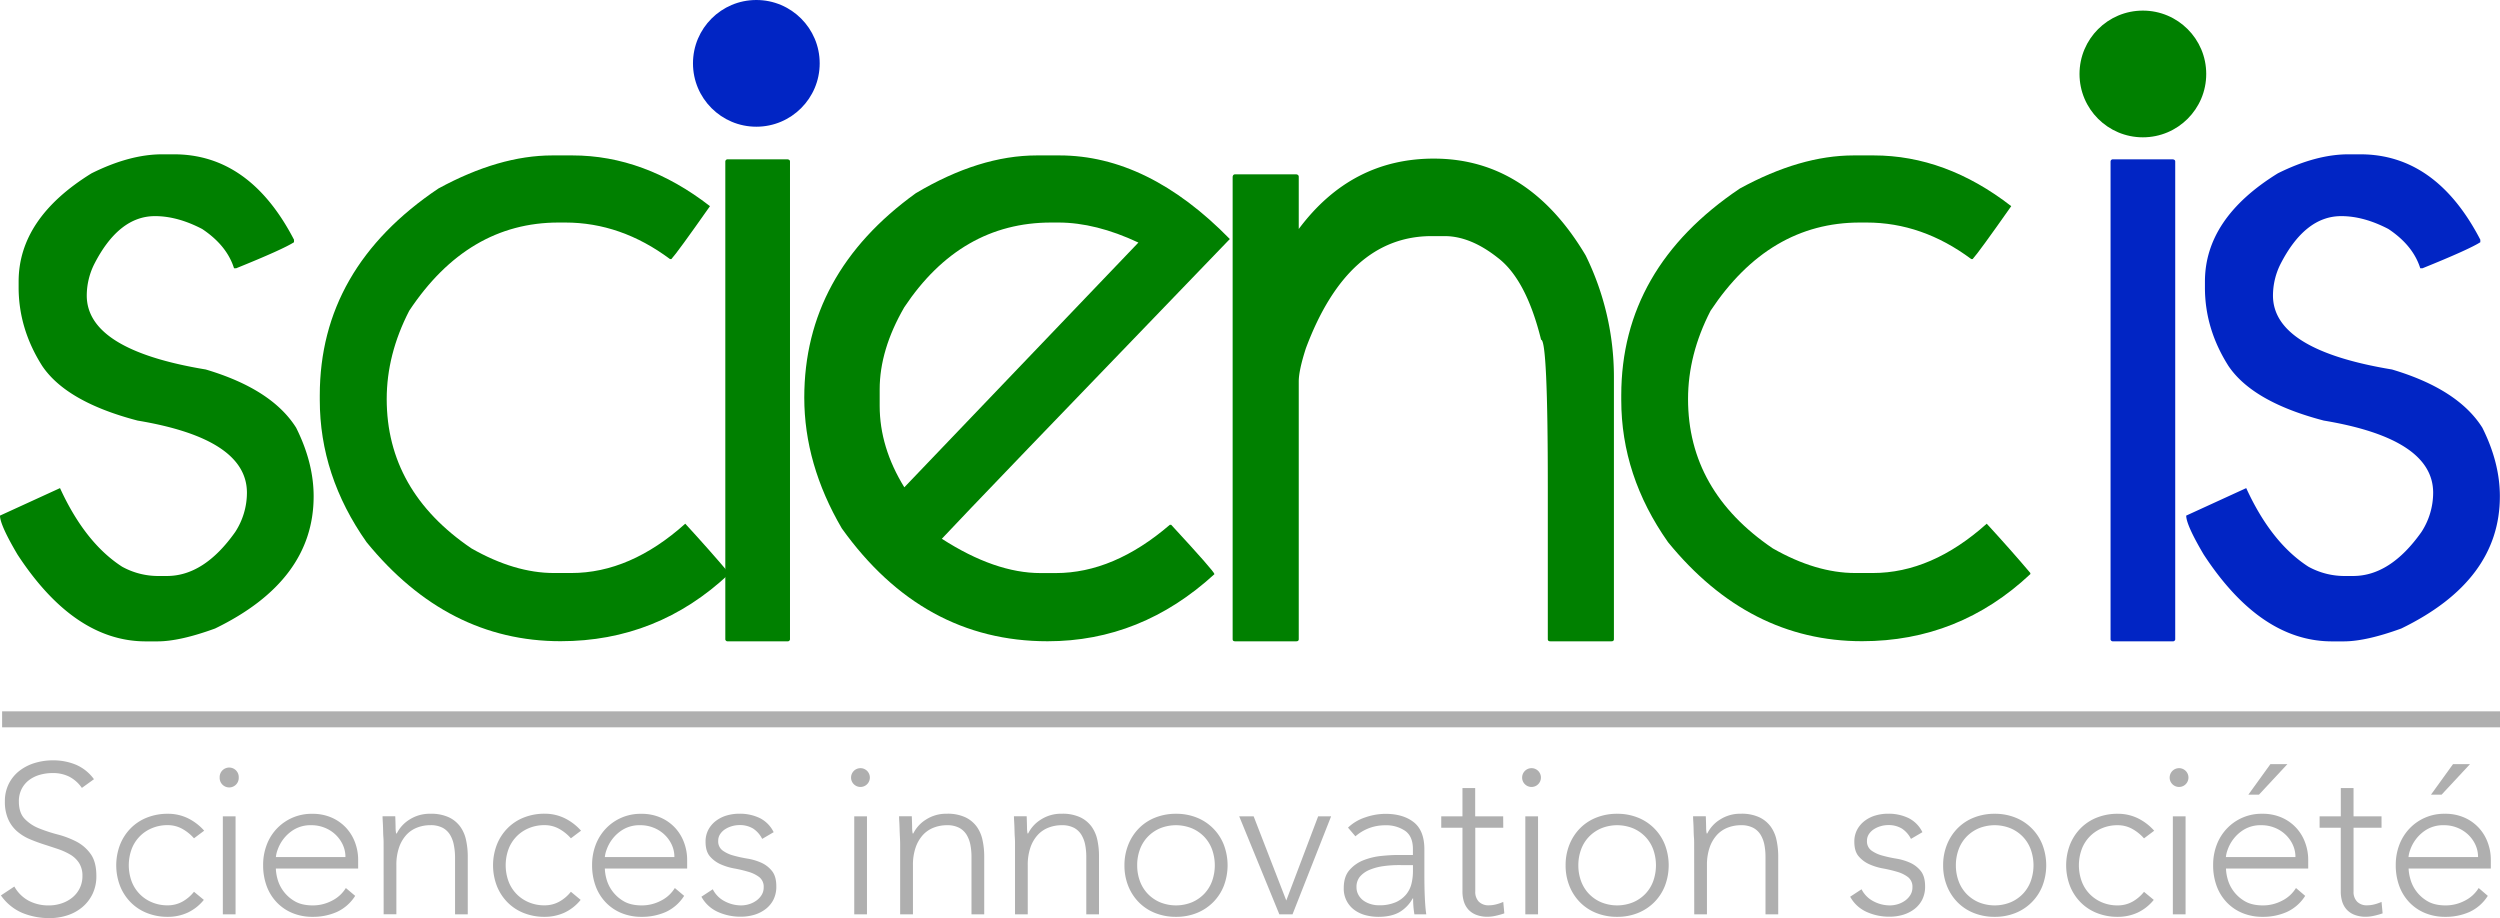 <?xml version="1.0" encoding="UTF-8" standalone="no"?>
<svg
   id="Calque_1"
   data-name="Calque 1"
   viewBox="0 0 1490.01 547.2"
   version="1.1"
   sodipodi:docname="LOGO_SCIENCIS_colors vectoriel.svg"
   inkscape:version="1.1.1 (3bf5ae0d25, 2021-09-20)"
   xmlns:inkscape="http://www.inkscape.org/namespaces/inkscape"
   xmlns:sodipodi="http://sodipodi.sourceforge.net/DTD/sodipodi-0.dtd"
   xmlns="http://www.w3.org/2000/svg"
   xmlns:svg="http://www.w3.org/2000/svg">
  <sodipodi:namedview
     id="namedview79"
     pagecolor="#ffffff"
     bordercolor="#666666"
     borderopacity="1.0"
     inkscape:pageshadow="2"
     inkscape:pageopacity="0.0"
     inkscape:pagecheckerboard="0"
     showgrid="false"
     inkscape:zoom="0.71744484"
     inkscape:cx="470.41944"
     inkscape:cy="273.88865"
     inkscape:window-width="1920"
     inkscape:window-height="1009"
     inkscape:window-x="-8"
     inkscape:window-y="-8"
     inkscape:window-maximized="1"
     inkscape:current-layer="Calque_1" />
  <defs
     id="defs4">
    <style
       id="style2">.cls-1{fill:#a3cc81;}.cls-2{fill:#818dc5;}.cls-3{fill:#afafaf;}</style>
  </defs>
  <path
     class="cls-1"
     d="M362.19,283.34h7q45.15,0,71.55,50.9v1.49q-6.6,4.26-34.5,15.54H405q-4.28-13.62-19-23.42-14.69-7.67-28.11-7.67-21.72,0-36.41,29a42.2,42.2,0,0,0-4.26,18.32q0,32.37,70.91,44.08,39.4,11.71,53.88,34.71,10.43,20.87,10.43,40.88,0,50.26-58.77,78.8-21.07,7.67-34.28,7.66h-7q-42.6,0-76.45-51.75-10.44-17.67-10.44-23.21l35.78-16.39q14.91,32.58,37,46.84a44.54,44.54,0,0,0,22.36,5.54H365q22.16,0,40.68-26.19a43,43,0,0,0,7-23.43q0-32.14-65.16-43-42.37-11.07-56.86-32.58-14.06-22.16-14.05-46.85v-3.41q0-37.69,43.44-64.52Q342.82,283.34,362.19,283.34Z"
     transform="translate(-265.51 -191.37)"
     id="path6"
     style="fill:#008000;fill-opacity:1" />
  <path
     class="cls-1"
     d="M594.73,284h11.93q43,0,82,30.24-19.6,27.9-23,31.52h-.86Q635.62,324,602.4,324h-4q-54.09,0-89,52.59-13.41,26-13.41,52.6,0,54.74,50.46,89,25.77,14.7,49.2,14.7H606q35.13,0,67.93-29.39,14.7,16,26,29.39v.64q-42.58,40-100.3,40-67.5,0-115.63-59-27.9-39.6-27.9-84.75v-2.77q0-75.81,70.7-123.29Q563,284,594.73,284Z"
     transform="translate(-265.51 -191.37)"
     id="path8"
     style="fill:#008000;fill-opacity:1" />
  <path
     class="cls-1"
     d="M699.08,211.58h35.56c1,.14,1.49.64,1.49,1.49v35.56a1.32,1.32,0,0,1-1.49,1.49H699.08a1.31,1.31,0,0,1-1.49-1.49V213.07C697.73,212.08,698.23,211.58,699.08,211.58Zm.21,74.74h35.57c1,.15,1.49.57,1.49,1.28V572.1a1.32,1.32,0,0,1-1.49,1.49H699.29a1.32,1.32,0,0,1-1.49-1.49V287.6A1.37,1.37,0,0,1,699.29,286.32Z"
     transform="translate(-265.51 -191.37)"
     id="path10"
     style="fill:#008000;fill-opacity:1" />
  <path
     class="cls-1"
     d="M883.49,284h13.42q52.82,0,101.58,49.83Q843.89,494.16,826.85,512.48q31.73,20.43,58.77,20.44h9.16q34.5,0,67.93-28.75h.85q25.77,27.9,25.77,29.39-43.65,40-99.45,40-74.53,0-122.66-67.29Q744.87,468,744.86,428.36q0-73.89,66.44-121.81Q849.21,284,883.49,284ZM789.8,423.46v9.8q0,24.71,14.69,48.55L944,335.94Q918.62,324,896.27,324H892q-53.88,0-87.52,50.46Q789.79,399.83,789.8,423.46Z"
     transform="translate(-265.51 -191.37)"
     id="path12"
     style="fill:#008000;fill-opacity:1" />
  <path
     class="cls-1"
     d="M1120.08,285.9q56.22,0,90.5,57.71a164,164,0,0,1,16.83,72.4v156.3c0,.86-.5,1.28-1.49,1.28H1189.5c-1,0-1.49-.42-1.49-1.28V481.38q0-87.51-4-87.52-8.94-36.19-26-49-16.2-12.76-31.52-12.77h-7.67q-50,0-75,66.86-4.26,13.21-4.25,19.81V572.31c0,.86-.5,1.28-1.5,1.28h-36.41c-1,0-1.49-.42-1.49-1.28V296.76c.14-1,.64-1.49,1.49-1.49h36.41c1,.14,1.5.64,1.5,1.49v31.09Q1070.88,285.9,1120.08,285.9Z"
     transform="translate(-265.51 -191.37)"
     id="path14"
     style="fill:#008000;fill-opacity:1" />
  <path
     class="cls-1"
     d="M1370.3,284h11.92q43,0,82,30.24-19.61,27.9-23,31.52h-.85Q1411.17,324,1378,324h-4q-54.11,0-89,52.59-13.41,26-13.41,52.6,0,54.74,50.47,89,25.76,14.7,49.19,14.7h10.43q35.14,0,67.93-29.39,14.7,16,26,29.39v.64q-42.59,40-100.3,40-67.5,0-115.63-59-27.9-39.6-27.89-84.75v-2.77q0-75.81,70.69-123.29Q1338.57,284,1370.3,284Z"
     transform="translate(-265.51 -191.37)"
     id="path16"
     style="fill:#008000;fill-opacity:1" />
  <path
     class="cls-2"
     d="M1524.69,211.58h35.56c1,.14,1.49.64,1.49,1.49v35.56a1.32,1.32,0,0,1-1.49,1.49h-35.56a1.31,1.31,0,0,1-1.49-1.49V213.07C1523.34,212.08,1523.84,211.58,1524.69,211.58Zm.21,74.74h35.56c1,.15,1.49.57,1.49,1.28V572.1a1.31,1.31,0,0,1-1.49,1.49H1524.9a1.32,1.32,0,0,1-1.49-1.49V287.6A1.37,1.37,0,0,1,1524.9,286.32Z"
     transform="translate(-265.51 -191.37)"
     id="path18"
     style="fill:#0125c4;fill-opacity:1" />
  <path
     class="cls-2"
     d="M1665.24,283.34h7q45.15,0,71.55,50.9v1.49q-6.6,4.26-34.49,15.54H1708q-4.26-13.62-19-23.42-14.7-7.67-28.11-7.67-21.72,0-36.42,29a42.2,42.2,0,0,0-4.26,18.32q0,32.37,70.92,44.08,39.39,11.71,53.87,34.71,10.44,20.87,10.44,40.88,0,50.26-58.78,78.8-21.07,7.67-34.28,7.66h-7q-42.6,0-76.45-51.75-10.44-17.67-10.43-23.21l35.77-16.39q14.91,32.58,37.06,46.84a44.51,44.51,0,0,0,22.35,5.54H1668q22.15,0,40.68-26.19a43,43,0,0,0,7-23.43q0-32.14-65.16-43-42.37-11.07-56.86-32.58-14.06-22.16-14-46.85v-3.41q0-37.69,43.44-64.52Q1645.86,283.34,1665.24,283.34Z"
     transform="translate(-265.51 -191.37)"
     id="path20"
     style="fill:#0125c4;fill-opacity:1" />
  <path
     class="cls-3"
     d="M274.06,719.74a21.45,21.45,0,0,0,8.54,8.47A25.1,25.1,0,0,0,294.54,731a23.74,23.74,0,0,0,7.84-1.27,19.87,19.87,0,0,0,6.38-3.54,16.55,16.55,0,0,0,4.3-5.5,16.3,16.3,0,0,0,1.58-7.26,13.92,13.92,0,0,0-2-7.71,15.7,15.7,0,0,0-5.24-5,39.36,39.36,0,0,0-7.4-3.35q-4.11-1.38-8.47-2.78t-8.47-3.16a28.47,28.47,0,0,1-7.39-4.61,20.54,20.54,0,0,1-5.25-7.15,25.45,25.45,0,0,1-2-10.61,23.05,23.05,0,0,1,2.34-10.56,22.59,22.59,0,0,1,6.32-7.71,28.34,28.34,0,0,1,9.16-4.68,37.23,37.23,0,0,1,10.88-1.58,35.28,35.28,0,0,1,13.58,2.59,25.81,25.81,0,0,1,10.81,8.66l-7.2,5.19a21.1,21.1,0,0,0-7.4-6.64,21.47,21.47,0,0,0-10.05-2.21,27.46,27.46,0,0,0-7.71,1.07,19.35,19.35,0,0,0-6.38,3.16,15.39,15.39,0,0,0-4.36,5.25,15.91,15.91,0,0,0-1.65,7.46q0,6.69,3.42,10.3a24.05,24.05,0,0,0,8.53,5.69,90.05,90.05,0,0,0,11.12,3.66A54.28,54.28,0,0,1,311,692.94a24,24,0,0,1,8.53,7.39q3.42,4.74,3.41,13.09a24.22,24.22,0,0,1-2.27,10.74,23.67,23.67,0,0,1-6.13,7.9,26.67,26.67,0,0,1-8.91,4.87,34,34,0,0,1-10.5,1.64,42.14,42.14,0,0,1-16.3-3.09,29.91,29.91,0,0,1-12.77-10.43Z"
     transform="translate(-265.51 -191.37)"
     id="path22" />
  <path
     class="cls-3"
     d="M387,727.7a27.23,27.23,0,0,1-9.74,7.65,28.15,28.15,0,0,1-11.75,2.46,33,33,0,0,1-12.39-2.27,28.12,28.12,0,0,1-9.73-6.39,29.17,29.17,0,0,1-6.32-9.73,34.45,34.45,0,0,1,0-24.65,29.27,29.27,0,0,1,6.32-9.73,28.12,28.12,0,0,1,9.73-6.39,33.18,33.18,0,0,1,12.39-2.27A27.06,27.06,0,0,1,377.4,679a31.46,31.46,0,0,1,9.8,7.46L381.13,691a26.33,26.33,0,0,0-7.2-5.75,17.79,17.79,0,0,0-8.47-2.09,23.62,23.62,0,0,0-9.61,1.9,21.69,21.69,0,0,0-12,12.7,28.13,28.13,0,0,0,0,18.59,21.69,21.69,0,0,0,12,12.7,23.45,23.45,0,0,0,9.61,1.9,17.81,17.81,0,0,0,8.78-2.21,23.06,23.06,0,0,0,6.89-5.88Z"
     transform="translate(-265.51 -191.37)"
     id="path24" />
  <path
     class="cls-3"
     d="M396.43,654.76a5.69,5.69,0,1,1,11.37,0,5.69,5.69,0,1,1-11.37,0Zm1.89,23.13h7.59V736.3h-7.59Z"
     transform="translate(-265.51 -191.37)"
     id="path26" />
  <path
     class="cls-3"
     d="M477.2,725.3a25.56,25.56,0,0,1-10.93,9.61,35,35,0,0,1-14.35,2.9,31.12,31.12,0,0,1-12.14-2.27,27.4,27.4,0,0,1-9.35-6.39,28,28,0,0,1-6-9.73A35.58,35.58,0,0,1,422.34,707a33.28,33.28,0,0,1,2.15-12.14,28.37,28.37,0,0,1,27.05-18.45,28.14,28.14,0,0,1,11.82,2.34,26,26,0,0,1,8.6,6.19,26.31,26.31,0,0,1,5.24,8.79,29.3,29.3,0,0,1,1.77,10V709H429.92a26,26,0,0,0,.95,6.13,21.75,21.75,0,0,0,3.48,7.27,22,22,0,0,0,6.76,6.07q4.23,2.53,10.94,2.53a24.49,24.49,0,0,0,11.25-2.78,20.3,20.3,0,0,0,8.34-7.59Zm-5.81-23.13a17.32,17.32,0,0,0-1.58-7.34,19.83,19.83,0,0,0-4.3-6,20.22,20.22,0,0,0-6.45-4.11,20.77,20.77,0,0,0-7.9-1.52,19.39,19.39,0,0,0-10.3,2.53,22.61,22.61,0,0,0-6.51,5.82,23.05,23.05,0,0,0-3.41,6.38,16.86,16.86,0,0,0-1,4.24Z"
     transform="translate(-265.51 -191.37)"
     id="path28" />
  <path
     class="cls-3"
     d="M494.14,694.33c0-1.1,0-2.42-.13-4s-.14-3.14-.18-4.74-.11-3.1-.19-4.49-.13-2.47-.13-3.23h7.58c.09,2.2.15,4.3.19,6.32a20.13,20.13,0,0,0,.32,3.92H502a20.5,20.5,0,0,1,7.58-8.28A22.16,22.16,0,0,1,522,676.38a24.85,24.85,0,0,1,11.13,2.15,17.85,17.85,0,0,1,6.76,5.62,21.23,21.23,0,0,1,3.41,8,45.84,45.84,0,0,1,1,9.35V736.3h-7.58V701.91A37.26,37.26,0,0,0,536,695a18.3,18.3,0,0,0-2.21-6,11.63,11.63,0,0,0-4.42-4.24,15.21,15.21,0,0,0-7.4-1.58,21.56,21.56,0,0,0-7.9,1.46,17,17,0,0,0-6.45,4.42,21.42,21.42,0,0,0-4.29,7.46,31.64,31.64,0,0,0-1.58,10.56v29.2h-7.59Z"
     transform="translate(-265.51 -191.37)"
     id="path30" />
  <path
     class="cls-3"
     d="M611.58,727.7a27.23,27.23,0,0,1-9.74,7.65,28.15,28.15,0,0,1-11.75,2.46,33,33,0,0,1-12.39-2.27,28.12,28.12,0,0,1-9.73-6.39,29.17,29.17,0,0,1-6.32-9.73,34.45,34.45,0,0,1,0-24.65A29.27,29.27,0,0,1,568,685a28.12,28.12,0,0,1,9.73-6.39,33.18,33.18,0,0,1,12.39-2.27A27.06,27.06,0,0,1,602,679a31.46,31.46,0,0,1,9.8,7.46L605.76,691a26.33,26.33,0,0,0-7.2-5.75,17.79,17.79,0,0,0-8.47-2.09,23.62,23.62,0,0,0-9.61,1.9,21.69,21.69,0,0,0-12,12.7,28.13,28.13,0,0,0,0,18.59,21.69,21.69,0,0,0,12,12.7,23.45,23.45,0,0,0,9.61,1.9,17.81,17.81,0,0,0,8.78-2.21,23.06,23.06,0,0,0,6.89-5.88Z"
     transform="translate(-265.51 -191.37)"
     id="path32" />
  <path
     class="cls-3"
     d="M673.26,725.3a25.56,25.56,0,0,1-10.93,9.61,34.91,34.91,0,0,1-14.35,2.9,31,31,0,0,1-12.13-2.27,27.35,27.35,0,0,1-9.36-6.39,28,28,0,0,1-6-9.73A35.58,35.58,0,0,1,618.4,707a33.49,33.49,0,0,1,2.15-12.14,29.06,29.06,0,0,1,6.07-9.67,28.36,28.36,0,0,1,21-8.78,28.14,28.14,0,0,1,11.82,2.34,25.86,25.86,0,0,1,8.6,6.19,26.15,26.15,0,0,1,5.24,8.79,29.3,29.3,0,0,1,1.77,10V709H626a25.94,25.94,0,0,0,.94,6.13,21.75,21.75,0,0,0,3.48,7.27,22.16,22.16,0,0,0,6.76,6.07q4.25,2.53,10.94,2.53a24.46,24.46,0,0,0,11.25-2.78,20.3,20.3,0,0,0,8.34-7.59Zm-5.81-23.13a17.32,17.32,0,0,0-1.58-7.34,19.66,19.66,0,0,0-4.3-6,20.22,20.22,0,0,0-6.45-4.11,20.73,20.73,0,0,0-7.9-1.52,19.39,19.39,0,0,0-10.3,2.53,22.61,22.61,0,0,0-6.51,5.82,23.05,23.05,0,0,0-3.41,6.38,16.69,16.69,0,0,0-1,4.24Z"
     transform="translate(-265.51 -191.37)"
     id="path34" />
  <path
     class="cls-3"
     d="M690.33,721.38a16.28,16.28,0,0,0,7.08,7.14,20.78,20.78,0,0,0,9.86,2.47,16,16,0,0,0,4.8-.76,14.69,14.69,0,0,0,4.3-2.15,11.63,11.63,0,0,0,3.1-3.35,8.42,8.42,0,0,0,1.2-4.49,7.26,7.26,0,0,0-2.59-6.07,19.49,19.49,0,0,0-6.39-3.16,78.51,78.51,0,0,0-8.34-2,35.3,35.3,0,0,1-8.34-2.52,18,18,0,0,1-6.39-4.74c-1.72-2-2.59-4.89-2.59-8.6a15,15,0,0,1,1.77-7.46,16.3,16.3,0,0,1,4.62-5.24,19.82,19.82,0,0,1,6.38-3.1,26.26,26.26,0,0,1,7.21-1A27.28,27.28,0,0,1,718.46,679a18.42,18.42,0,0,1,8.15,8.35l-6.83,4a16,16,0,0,0-5.37-6.13,15.24,15.24,0,0,0-8.4-2.09,15.48,15.48,0,0,0-4.24.64,14.83,14.83,0,0,0-4,1.77,10.13,10.13,0,0,0-3,2.9,7,7,0,0,0-1.2,4,6.71,6.71,0,0,0,2.59,5.81,19.54,19.54,0,0,0,6.38,3,77.34,77.34,0,0,0,8.35,1.84,33.49,33.49,0,0,1,8.34,2.46,17.06,17.06,0,0,1,6.38,4.93q2.6,3.23,2.59,9.17a17.29,17.29,0,0,1-1.7,7.9,16.32,16.32,0,0,1-4.68,5.62,20.82,20.82,0,0,1-6.76,3.42,27.92,27.92,0,0,1-8,1.13,32.58,32.58,0,0,1-13.84-2.9,21,21,0,0,1-9.67-9Z"
     transform="translate(-265.51 -191.37)"
     id="path36" />
  <path
     class="cls-3"
     d="M772.75,654.76a5.6,5.6,0,1,1,1.64,4A5.5,5.5,0,0,1,772.75,654.76Zm1.9,23.13h7.58V736.3h-7.58Z"
     transform="translate(-265.51 -191.37)"
     id="path38" />
  <path
     class="cls-3"
     d="M802,694.33c0-1.1-.05-2.42-.13-4s-.15-3.14-.19-4.74-.1-3.1-.19-4.49-.12-2.47-.12-3.23h7.58c.08,2.2.15,4.3.19,6.32a19.32,19.32,0,0,0,.32,3.92h.38a20.43,20.43,0,0,1,7.58-8.28,22.16,22.16,0,0,1,12.39-3.47,24.77,24.77,0,0,1,11.12,2.15,17.88,17.88,0,0,1,6.77,5.62,21.23,21.23,0,0,1,3.41,8,45.84,45.84,0,0,1,1,9.35V736.3h-7.59V701.91a37.26,37.26,0,0,0-.63-6.89,18.3,18.3,0,0,0-2.21-6,11.66,11.66,0,0,0-4.43-4.24,15.17,15.17,0,0,0-7.39-1.58,21.52,21.52,0,0,0-7.9,1.46,17,17,0,0,0-6.45,4.42,21.59,21.59,0,0,0-4.3,7.46,31.89,31.89,0,0,0-1.58,10.56v29.2H802Z"
     transform="translate(-265.51 -191.37)"
     id="path40" />
  <path
     class="cls-3"
     d="M870.46,694.33c0-1.1,0-2.42-.12-4s-.15-3.14-.19-4.74-.11-3.1-.19-4.49-.13-2.47-.13-3.23h7.59c.08,2.2.14,4.3.19,6.32a19.6,19.6,0,0,0,.31,3.92h.38a20.53,20.53,0,0,1,7.59-8.28,22.13,22.13,0,0,1,12.38-3.47,24.85,24.85,0,0,1,11.13,2.15,17.85,17.85,0,0,1,6.76,5.62,21.23,21.23,0,0,1,3.41,8,45.14,45.14,0,0,1,.95,9.35V736.3h-7.58V701.91a37.26,37.26,0,0,0-.63-6.89,18.31,18.31,0,0,0-2.22-6,11.56,11.56,0,0,0-4.42-4.24,15.21,15.21,0,0,0-7.4-1.58,21.56,21.56,0,0,0-7.9,1.46,17,17,0,0,0-6.44,4.42,21.28,21.28,0,0,0-4.3,7.46,31.64,31.64,0,0,0-1.58,10.56v29.2h-7.59Z"
     transform="translate(-265.51 -191.37)"
     id="path42" />
  <path
     class="cls-3"
     d="M935.69,707.1A32.52,32.52,0,0,1,938,694.77a29.27,29.27,0,0,1,6.32-9.73,28.12,28.12,0,0,1,9.73-6.39,33.18,33.18,0,0,1,12.39-2.27,32.75,32.75,0,0,1,12.33,2.27,28.63,28.63,0,0,1,16.11,16.12,34.45,34.45,0,0,1,0,24.65,28.71,28.71,0,0,1-6.38,9.73,29.08,29.08,0,0,1-9.73,6.39,32.56,32.56,0,0,1-12.33,2.27A33,33,0,0,1,954,735.54a28.12,28.12,0,0,1-9.73-6.39,29.17,29.17,0,0,1-6.32-9.73A32.51,32.51,0,0,1,935.69,707.1Zm7.59,0a26.94,26.94,0,0,0,1.58,9.29,21.76,21.76,0,0,0,4.61,7.58,22.23,22.23,0,0,0,7.33,5.12,25.25,25.25,0,0,0,19.22,0,22.23,22.23,0,0,0,7.33-5.12,21.76,21.76,0,0,0,4.61-7.58,28.13,28.13,0,0,0,0-18.59,21.76,21.76,0,0,0-4.61-7.58A22.23,22.23,0,0,0,976,685.1a25.25,25.25,0,0,0-19.22,0,22.23,22.23,0,0,0-7.33,5.12,21.76,21.76,0,0,0-4.61,7.58A27,27,0,0,0,943.28,707.1Z"
     transform="translate(-265.51 -191.37)"
     id="path44" />
  <path
     class="cls-3"
     d="M1004.08,677.89h8.6l19.46,50.19,19-50.19h7.72l-23,58.41H1028Z"
     transform="translate(-265.51 -191.37)"
     id="path46" />
  <path
     class="cls-3"
     d="M1114.44,711.77q0,4.31.06,7.71t.19,6.32c.08,1.94.19,3.76.32,5.44s.31,3.37.56,5.06h-7.07a54.36,54.36,0,0,1-.76-9.48h-.26a21.32,21.32,0,0,1-8.15,8.34q-4.86,2.65-12.32,2.65a29.74,29.74,0,0,1-7.46-.94,19.74,19.74,0,0,1-6.58-3,15.58,15.58,0,0,1-6.57-13.33q0-6.71,3.41-10.62a21.37,21.37,0,0,1,8.41-5.88,39.83,39.83,0,0,1,10.62-2.53q5.63-.57,9.92-.57h8.85v-3.54q0-7.58-4.68-10.87a20,20,0,0,0-11.75-3.29,26.68,26.68,0,0,0-17.83,6.58l-4.42-5.19a27.05,27.05,0,0,1,10.36-6.13,37.21,37.21,0,0,1,11.89-2.08q10.62,0,16.94,5t6.32,16.12Zm-15.17-4.8a66.67,66.67,0,0,0-9.29.63,32.34,32.34,0,0,0-8.09,2.15,15,15,0,0,0-5.76,4,9.41,9.41,0,0,0-2.14,6.32,9.23,9.23,0,0,0,1.2,4.74,10.56,10.56,0,0,0,3.09,3.41,14.68,14.68,0,0,0,4.24,2,16.34,16.34,0,0,0,4.74.7,24.34,24.34,0,0,0,10-1.77,16.89,16.89,0,0,0,6.26-4.62,16,16,0,0,0,3.23-6.44,31,31,0,0,0,.88-7.27V707Z"
     transform="translate(-265.51 -191.37)"
     id="path48" />
  <path
     class="cls-3"
     d="M1161.46,684.72h-16.68v38a8.22,8.22,0,0,0,2.14,6.07,8.06,8.06,0,0,0,5.94,2.15,17.49,17.49,0,0,0,4.37-.57,27.06,27.06,0,0,0,4.23-1.46l.63,6.83a42.91,42.91,0,0,1-4.93,1.39,22.61,22.61,0,0,1-4.93.63,18.17,18.17,0,0,1-7-1.2,12.32,12.32,0,0,1-4.68-3.22,12.72,12.72,0,0,1-2.59-4.74,20.14,20.14,0,0,1-.82-5.88v-38h-12.64v-6.83h12.64V661.08h7.59v16.81h16.68Z"
     transform="translate(-265.51 -191.37)"
     id="path50" />
  <path
     class="cls-3"
     d="M1172.71,654.76a5.6,5.6,0,1,1,1.64,4A5.5,5.5,0,0,1,1172.71,654.76Zm1.9,23.13h7.58V736.3h-7.58Z"
     transform="translate(-265.51 -191.37)"
     id="path52" />
  <path
     class="cls-3"
     d="M1198.62,707.1a32.52,32.52,0,0,1,2.28-12.33,29.27,29.27,0,0,1,6.32-9.73,28.12,28.12,0,0,1,9.73-6.39,33.18,33.18,0,0,1,12.39-2.27,32.75,32.75,0,0,1,12.33,2.27,28.63,28.63,0,0,1,16.11,16.12,34.45,34.45,0,0,1,0,24.65,28.71,28.71,0,0,1-6.38,9.73,29.08,29.08,0,0,1-9.73,6.39,32.56,32.56,0,0,1-12.33,2.27,33,33,0,0,1-12.39-2.27,28.12,28.12,0,0,1-9.73-6.39,29.17,29.17,0,0,1-6.32-9.73A32.51,32.51,0,0,1,1198.62,707.1Zm7.59,0a26.94,26.94,0,0,0,1.58,9.29,21.76,21.76,0,0,0,4.61,7.58,22.23,22.23,0,0,0,7.33,5.12,25.25,25.25,0,0,0,19.22,0,22.23,22.23,0,0,0,7.33-5.12,21.76,21.76,0,0,0,4.61-7.58,28.13,28.13,0,0,0,0-18.59,21.76,21.76,0,0,0-4.61-7.58,22.23,22.23,0,0,0-7.33-5.12,25.25,25.25,0,0,0-19.22,0,22.23,22.23,0,0,0-7.33,5.12,21.76,21.76,0,0,0-4.61,7.58A27,27,0,0,0,1206.21,707.1Z"
     transform="translate(-265.51 -191.37)"
     id="path54" />
  <path
     class="cls-3"
     d="M1275.23,694.33c0-1.1,0-2.42-.13-4s-.15-3.14-.19-4.74-.1-3.1-.19-4.49-.12-2.47-.12-3.23h7.58c.08,2.2.15,4.3.19,6.32a19.32,19.32,0,0,0,.32,3.92h.38a20.43,20.43,0,0,1,7.58-8.28,22.16,22.16,0,0,1,12.39-3.47,24.77,24.77,0,0,1,11.12,2.15,17.88,17.88,0,0,1,6.77,5.62,21.23,21.23,0,0,1,3.41,8,45.84,45.84,0,0,1,1,9.35V736.3h-7.59V701.91a37.26,37.26,0,0,0-.63-6.89,18.3,18.3,0,0,0-2.21-6,11.66,11.66,0,0,0-4.43-4.24,15.17,15.17,0,0,0-7.39-1.58,21.52,21.52,0,0,0-7.9,1.46,17,17,0,0,0-6.45,4.42,21.43,21.43,0,0,0-4.3,7.46,31.89,31.89,0,0,0-1.58,10.56v29.2h-7.58Z"
     transform="translate(-265.51 -191.37)"
     id="path56" />
  <path
     class="cls-3"
     d="M1375,721.38a16.31,16.31,0,0,0,7.07,7.14,20.81,20.81,0,0,0,9.86,2.47,16.1,16.1,0,0,0,4.81-.76,14.82,14.82,0,0,0,4.3-2.15,11.73,11.73,0,0,0,3.09-3.35,8.42,8.42,0,0,0,1.2-4.49,7.23,7.23,0,0,0-2.59-6.07,19.34,19.34,0,0,0-6.38-3.16,79.1,79.1,0,0,0-8.34-2,35.24,35.24,0,0,1-8.35-2.52,18,18,0,0,1-6.38-4.74c-1.73-2-2.59-4.89-2.59-8.6a15,15,0,0,1,1.77-7.46,16.27,16.27,0,0,1,4.61-5.24,19.87,19.87,0,0,1,6.39-3.1,26.14,26.14,0,0,1,7.2-1,27.28,27.28,0,0,1,12.45,2.65,18.39,18.39,0,0,1,8.16,8.35l-6.83,4a16,16,0,0,0-5.37-6.13,15.25,15.25,0,0,0-8.41-2.09,15.41,15.41,0,0,0-4.23.64,14.76,14.76,0,0,0-4,1.77,10.13,10.13,0,0,0-3,2.9,7,7,0,0,0-1.2,4,6.74,6.74,0,0,0,2.59,5.81,19.69,19.69,0,0,0,6.39,3,77.67,77.67,0,0,0,8.34,1.84,33.36,33.36,0,0,1,8.34,2.46,17.09,17.09,0,0,1,6.39,4.93c1.72,2.15,2.59,5.21,2.59,9.17a17.17,17.17,0,0,1-1.71,7.9,16.41,16.41,0,0,1-4.67,5.62,21,21,0,0,1-6.77,3.42,27.85,27.85,0,0,1-8,1.13,32.54,32.54,0,0,1-13.84-2.9,20.93,20.93,0,0,1-9.67-9Z"
     transform="translate(-265.51 -191.37)"
     id="path58" />
  <path
     class="cls-3"
     d="M1423.63,707.1a32.52,32.52,0,0,1,2.28-12.33,29.43,29.43,0,0,1,6.32-9.73,28.21,28.21,0,0,1,9.73-6.39,33.22,33.22,0,0,1,12.39-2.27,32.72,32.72,0,0,1,12.33,2.27,28.63,28.63,0,0,1,16.11,16.12,34.45,34.45,0,0,1,0,24.65,28.63,28.63,0,0,1-16.11,16.12,32.52,32.52,0,0,1-12.33,2.27,33,33,0,0,1-12.39-2.27,28.21,28.21,0,0,1-9.73-6.39,29.32,29.32,0,0,1-6.32-9.73A32.51,32.51,0,0,1,1423.63,707.1Zm7.59,0a26.94,26.94,0,0,0,1.58,9.29,21.76,21.76,0,0,0,4.61,7.58,22.34,22.34,0,0,0,7.33,5.12,25.25,25.25,0,0,0,19.22,0,22.23,22.23,0,0,0,7.33-5.12,21.76,21.76,0,0,0,4.61-7.58,28,28,0,0,0,0-18.59,21.76,21.76,0,0,0-4.61-7.58,22.23,22.23,0,0,0-7.33-5.12,25.25,25.25,0,0,0-19.22,0,22.34,22.34,0,0,0-7.33,5.12,21.76,21.76,0,0,0-4.61,7.58A27,27,0,0,0,1431.22,707.1Z"
     transform="translate(-265.51 -191.37)"
     id="path60" />
  <path
     class="cls-3"
     d="M1549.16,727.7a27.28,27.28,0,0,1-9.73,7.65,28.23,28.23,0,0,1-11.76,2.46,33,33,0,0,1-12.39-2.27,28.12,28.12,0,0,1-9.73-6.39,29.17,29.17,0,0,1-6.32-9.73,34.45,34.45,0,0,1,0-24.65,29.27,29.27,0,0,1,6.32-9.73,28.12,28.12,0,0,1,9.73-6.39,33.18,33.18,0,0,1,12.39-2.27,27.13,27.13,0,0,1,11.95,2.65,31.43,31.43,0,0,1,9.79,7.46l-6.06,4.55a26.52,26.52,0,0,0-7.21-5.75,17.77,17.77,0,0,0-8.47-2.09,23.65,23.65,0,0,0-9.61,1.9,22.23,22.23,0,0,0-7.33,5.12,21.76,21.76,0,0,0-4.61,7.58,28.13,28.13,0,0,0,0,18.59,21.76,21.76,0,0,0,4.61,7.58,22.23,22.23,0,0,0,7.33,5.12,23.48,23.48,0,0,0,9.61,1.9,17.87,17.87,0,0,0,8.79-2.21,23.31,23.31,0,0,0,6.89-5.88Z"
     transform="translate(-265.51 -191.37)"
     id="path62" />
  <path
     class="cls-3"
     d="M1558.64,654.76a5.6,5.6,0,1,1,1.64,4A5.5,5.5,0,0,1,1558.64,654.76Zm1.9,23.13h7.58V736.3h-7.58Z"
     transform="translate(-265.51 -191.37)"
     id="path64" />
  <path
     class="cls-3"
     d="M1639.41,725.3a25.56,25.56,0,0,1-10.93,9.61,34.91,34.91,0,0,1-14.35,2.9,31,31,0,0,1-12.13-2.27,27.35,27.35,0,0,1-9.36-6.39,28,28,0,0,1-6-9.73,35.58,35.58,0,0,1-2.09-12.45,33.49,33.49,0,0,1,2.15-12.14,29.06,29.06,0,0,1,6.07-9.67,28.36,28.36,0,0,1,21-8.78,28.14,28.14,0,0,1,11.82,2.34,25.86,25.86,0,0,1,8.6,6.19,26.15,26.15,0,0,1,5.24,8.79,29.31,29.31,0,0,1,1.78,10V709h-49a25.52,25.52,0,0,0,.95,6.13,21.53,21.53,0,0,0,3.47,7.27,22.16,22.16,0,0,0,6.76,6.07q4.25,2.53,10.94,2.53a24.46,24.46,0,0,0,11.25-2.78,20.3,20.3,0,0,0,8.34-7.59Zm-5.81-23.13a17.32,17.32,0,0,0-1.58-7.34,19.66,19.66,0,0,0-4.3-6,20.29,20.29,0,0,0-6.44-4.11,20.86,20.86,0,0,0-7.91-1.52,19.39,19.39,0,0,0-10.3,2.53,22.61,22.61,0,0,0-6.51,5.82,23.05,23.05,0,0,0-3.41,6.38,16.69,16.69,0,0,0-1,4.24Zm-14.92-55.37h10.12L1611.86,665h-6.32Z"
     transform="translate(-265.51 -191.37)"
     id="path66" />
  <path
     class="cls-3"
     d="M1684.92,684.72h-16.68v38a8.18,8.18,0,0,0,2.15,6.07,8,8,0,0,0,5.94,2.15,17.47,17.47,0,0,0,4.36-.57,27.06,27.06,0,0,0,4.23-1.46l.64,6.83a44.1,44.1,0,0,1-4.93,1.39,22.69,22.69,0,0,1-4.93.63,18.22,18.22,0,0,1-7-1.2,12.2,12.2,0,0,1-4.67-3.22,12.6,12.6,0,0,1-2.6-4.74,20.48,20.48,0,0,1-.82-5.88v-38H1648v-6.83h12.64V661.08h7.59v16.81h16.68Z"
     transform="translate(-265.51 -191.37)"
     id="path68" />
  <path
     class="cls-3"
     d="M1748.25,725.3a25.56,25.56,0,0,1-10.93,9.61,34.91,34.91,0,0,1-14.35,2.9,31,31,0,0,1-12.13-2.27,27.35,27.35,0,0,1-9.36-6.39,28,28,0,0,1-6-9.73,35.58,35.58,0,0,1-2.09-12.45,33.49,33.49,0,0,1,2.15-12.14,29.06,29.06,0,0,1,6.07-9.67,28.36,28.36,0,0,1,21-8.78,28.14,28.14,0,0,1,11.82,2.34,25.86,25.86,0,0,1,8.6,6.19,26.15,26.15,0,0,1,5.24,8.79,29.31,29.31,0,0,1,1.78,10V709h-49a25.52,25.52,0,0,0,1,6.13,21.53,21.53,0,0,0,3.47,7.27,22.16,22.16,0,0,0,6.76,6.07q4.24,2.53,10.94,2.53a24.46,24.46,0,0,0,11.25-2.78,20.3,20.3,0,0,0,8.34-7.59Zm-5.81-23.13a17.32,17.32,0,0,0-1.58-7.34,19.66,19.66,0,0,0-4.3-6,20.22,20.22,0,0,0-6.45-4.11,20.77,20.77,0,0,0-7.9-1.52,19.39,19.39,0,0,0-10.3,2.53,22.61,22.61,0,0,0-6.51,5.82,23.05,23.05,0,0,0-3.41,6.38,16.69,16.69,0,0,0-1,4.24Zm-14.92-55.37h10.12L1720.7,665h-6.32Z"
     transform="translate(-265.51 -191.37)"
     id="path70" />
  <circle
     class="cls-2"
     cx="450.78"
     cy="37.76"
     r="37.76"
     id="circle72"
     style="fill:#0125c4;fill-opacity:1" />
  <circle
     class="cls-1"
     cx="1277.16"
     cy="44.08"
     r="37.76"
     id="circle74"
     style="fill:#008000;fill-opacity:1" />
  <rect
     class="cls-3"
     x="1.26"
     y="423.96"
     width="1488.75"
     height="9.53"
     id="rect76" />
</svg>
